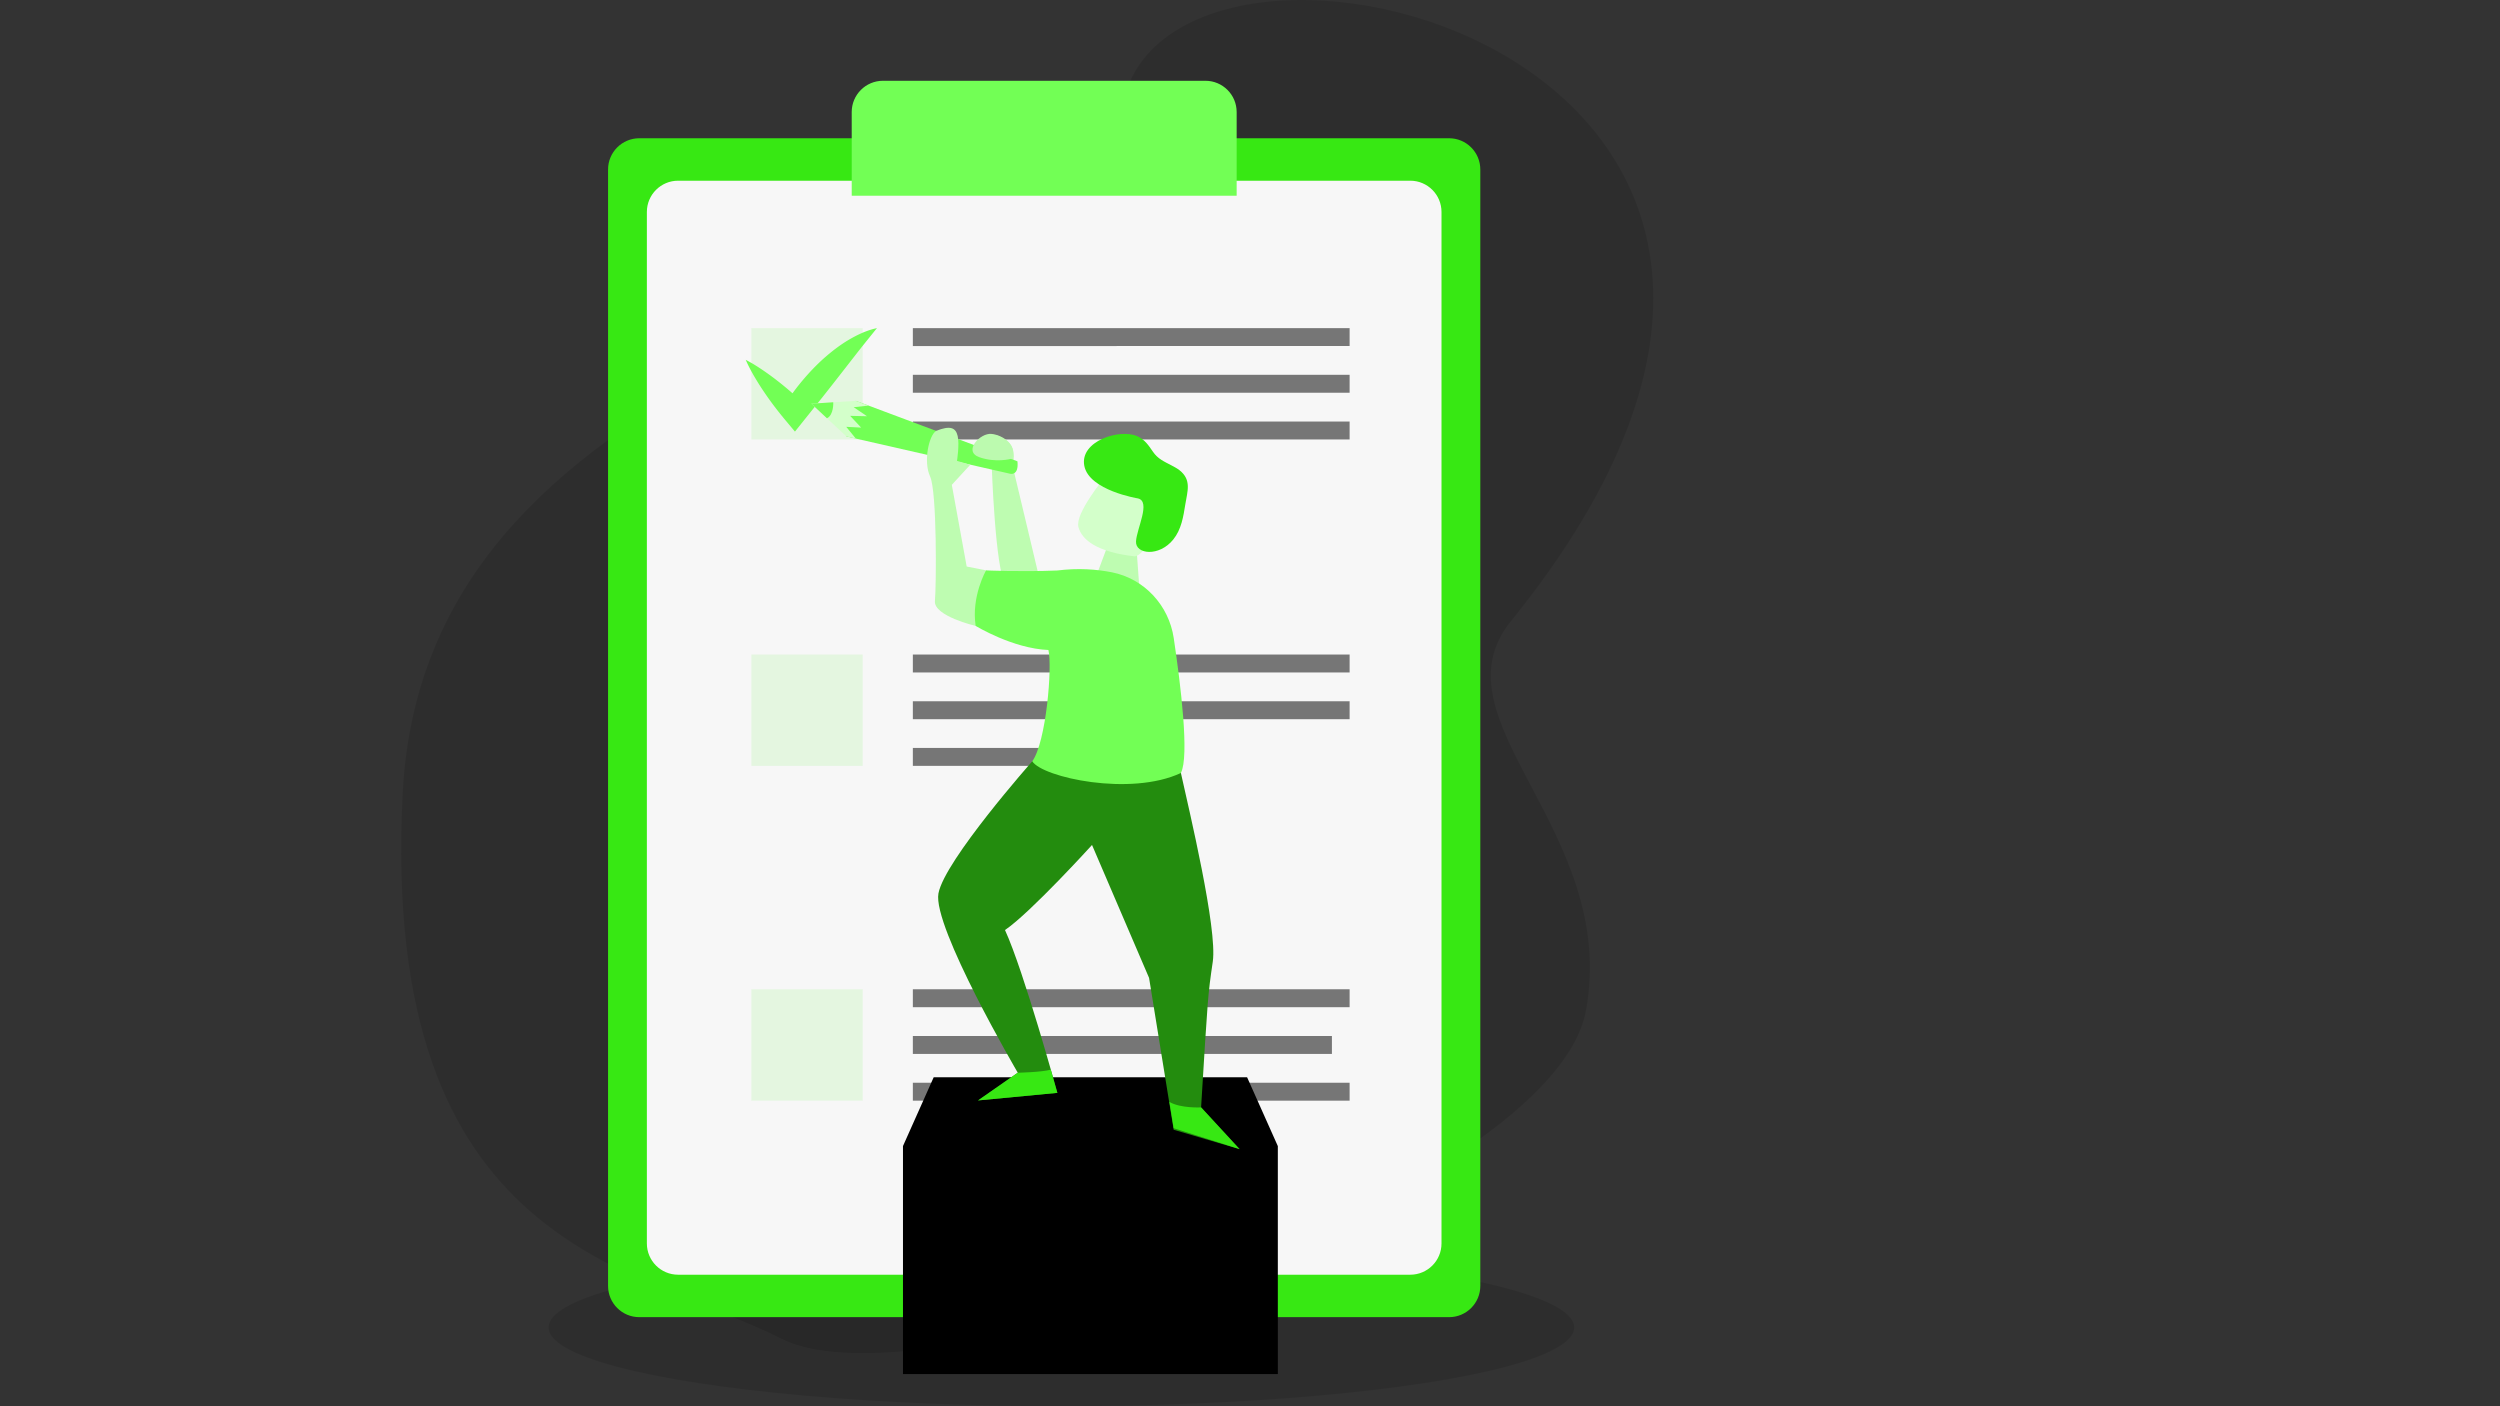 <svg xmlns="http://www.w3.org/2000/svg" viewBox="0 0 1920 1080" id="Tasklist"><rect x="0" y="0" width="1920" height="1080" fill="#333333" stroke="none"/><g fill="#4cf42a" class="color2a94f4 svgShape"><path d="M600.527 1028.367c-110.05-55.774-309.335-66.827-291.268-419.183C327.326 256.828 808.775 245.123 864.615 70.95c55.84-174.172 643.479-23.512 295.752 406.166-61.573 76.084 82.965 160.556 57.671 298.991s-507.46 308.034-617.511 252.26z" opacity=".11" fill="#000000" class="color000000 svgShape"></path><ellipse cx="815.141" cy="1019.475" opacity=".11" rx="393.864" ry="60.525" fill="#000000" class="color000000 svgShape"></ellipse></g><path fill="#37e813" d="M1112.88 1011.579H490.99c-13.255 0-24-10.745-24-24V130.18c0-13.255 10.745-24 24-24h621.89c13.255 0 24 10.745 24 24v857.399c0 13.255-10.745 24-24 24z" class="color0b4870 svgShape"></path><path fill="#f7f7f7" d="M1083.076 978.979H520.794c-13.255 0-24-10.745-24-24V162.78c0-13.255 10.745-24 24-24h562.281c13.255 0 24 10.745 24 24v792.198c.001 13.256-10.744 24.001-23.999 24.001z" class="colorf7f7f7 svgShape"></path><path fill="#4cf42a" d="M577.04 251.983h85.528v85.528H577.04z" opacity=".11" class="color2a94f4 svgShape"></path><path fill="#72ff55" d="M572.711 276.352c4.341 2.213 8.357 4.731 12.273 7.344 3.892 2.634 7.693 5.355 11.353 8.207 7.361 5.666 14.304 11.725 20.957 18.055l-14.762 1.092a153.91 153.91 0 0 1 6.663-9.759c2.291-3.146 4.709-6.185 7.202-9.168 5.015-5.94 10.379-11.605 16.212-16.831 5.864-5.196 12.108-10.031 18.904-14.128 6.839-4.013 14.125-7.517 21.989-9.181-5.037 6.266-9.748 12.047-14.367 17.91l-13.631 17.502a2519.143 2519.143 0 0 1-13.627 17.366l-13.7 17.128-7.661 9.577-7.102-8.484c-5.894-7.042-11.499-14.356-16.686-22.062-2.614-3.834-5.087-7.8-7.468-11.852-2.359-4.074-4.617-8.243-6.549-12.716z" class="colorffbe55 svgShape"></path><path fill="#4cf42a" d="M577.04 502.68h85.528v85.528H577.04zM577.04 759.764h85.528v85.528H577.04z" opacity=".11" class="color2a94f4 svgShape"></path><g fill="#4cf42a" opacity=".52" class="color2a94f4 svgShape"><path d="M701.06 251.983h335.447v13.771H701.06zM701.06 287.862h335.447v13.771H701.06zM847.661 323.74h188.846v13.771H701.06V323.74h146.601" fill="#000000" class="color000000 svgShape"></path></g><g fill="#4cf42a" opacity=".52" class="color2a94f4 svgShape"><path d="M701.06 502.68h335.447v13.771H701.06zM701.06 538.558h335.447v13.771H701.06zM701.06 574.436h159.85v13.771H701.06z" fill="#000000" class="color000000 svgShape"></path></g><g fill="#4cf42a" opacity=".52" class="color2a94f4 svgShape"><path d="M701.06 759.764h335.447v13.771H701.06zM701.06 795.642h321.853v13.771H701.06zM701.06 831.52h335.447v13.771H701.06z" fill="#000000" class="color000000 svgShape"></path></g><path fill="#72ff55" d="M949.751 150.324H654.119V86.036c0-13.255 10.745-24 24-24h247.632c13.255 0 24 10.745 24 24v64.288z" class="colorffbe55 svgShape"></path><g fill="#72ff55" class="colorffbe55 svgShape"><path d="M693.488 880.179h287.87v175.129h-287.87zM981.358 880.179h-287.87l23.588-52.841h240.695z" fill="#000000" class="color000000 svgShape"></path><path d="M693.488 880.179h287.87v175.129h-287.87z" opacity=".11" fill="#000000" class="color000000 svgShape"></path></g><path fill="#238c0e" d="M792.765 584.688s-67.22 75.961-72.029 101.382c-4.809 25.421 60.92 137.778 60.92 137.778l-30.541 21.287 60.947-5.826s-25.649-93.276-40.228-125.041c19.608-13.295 66.838-65.335 66.838-65.335l43.809 102.074 18.885 116.637 50.63 14.9-29.557-32.068c5.238-85.727 5.141-85.747 8.974-111.952 3.665-25.05-18.068-115.911-24.483-144.867-6.414-28.955-95.208-20.887-114.165-8.969z" class="color0e538c svgShape"></path><path fill="#befcb1" d="M777.516 357.174c.903 3.423 22.225 93.367 22.225 93.367s-19.38 9.487-27.423-1.373-10.733-93.128-10.733-93.128l15.931 1.134z" class="colorfcd2b1 svgShape"></path><path fill="#befcb1" d="M774.045 339.36s-11.725-10.121-15.357-2.526c-3.632 7.596 2.767 15.676 2.897 19.206s15.931 1.134 15.931 1.134 4.057-11.49-3.471-17.814z" class="colorfcd2b1 svgShape"></path><path fill="#72ff55" d="M781.399 354.288 657.28 307.839s-11.166 12.459-7.224 27.35l125.896 28.685s6.628 1.632 5.447-9.586z" class="colorffbe55 svgShape"></path><path fill="#befcb1" d="m851.962 415.632-10.834 28.903s1.324 13.701 16.315 13.983c14.991.282 17.487-8.385 17.487-8.385l-2.473-34.289c.001.001-14.09-3.904-20.495-.212zM757.298 438.06l-14.887-2.964-11.421-62.745 14.188-15.431-10.211-2.94s2.026-12.635.518-19.149c-1.509-6.513-5.792-8.156-16.452-3.96-5.62 3.261-10.061 23.56-4.723 35.069 5.338 11.51 4.807 83.938 3.699 95.579-1.108 11.641 31.305 19.179 31.305 19.179s15.506 2.135 20.579-14.096-12.595-28.542-12.595-28.542z" class="colorfcd2b1 svgShape"></path><path fill="#72ff55" d="M853.958 439.537c-11.892-2.357-26.013-3.378-41.986-1.4-28.555 1.13-54.674-.077-54.674-.077s-11.475 20.013-7.983 42.637c0 0 28.458 17.405 55.866 18.501 3.13 12.851-1.764 70.987-12.416 85.489 8.018 12.445 75.385 27.143 114.165 8.97 6.59-12.807-.09-67.386-5.504-103.628-3.747-25.088-22.584-45.558-47.468-50.492z" class="colorffbe55 svgShape"></path><path fill="#d3ffca" d="M847.162 368.219s-21.5 26.286-18.976 36.383c2.526 10.097 14.63 19.492 43.321 22.676 9.848-1.476 20.746-30.886 20.497-37.04-1.629-40.278-34.264-28.813-44.842-22.019z" class="colorffe3ca svgShape"></path><path fill="#37e813" d="M873.95 382.785s-37.548-6.064-41.204-25.031c-3.655-18.967 26.993-28.713 40.581-22.783 5.788 2.526 8.712 6.957 12.116 11.939 3.829 5.604 8.573 7.497 14.684 10.737 1.967 1.043 3.945 2.094 5.699 3.466 9.47 7.412 6.109 16.214 4.51 26.135-1.536 9.532-3.018 19.34-9.272 27.099-10.877 13.491-29.107 11.397-28.604 1.496.501-9.898 11.606-30.713 1.49-33.058zM781.655 823.848s18.342-.353 25.324-2.356c3.127 10.8 5.083 17.817 5.083 17.817l-60.947 5.826 30.54-21.287zM898.098 846.279c8.78 5.083 24.342 4.198 24.342 4.198l29.557 32.067-50.631-16.08-3.268-20.185z" class="color0b4870 svgShape"></path><path fill="#d3ffca" d="m657.28 307.839-34.175 2.194 26.951 25.156 7.224 1.646-7.375-9.036 11.443.602-8.432-9.034 12.948.301-10.238-6.925 11.388-1.261z" class="colorffe3ca svgShape"></path><path fill="#72ff55" d="M639.937 308.952s.524 9.763-4.842 12.272l-11.99-11.192 16.832-1.08z" class="colorffbe55 svgShape"></path><path fill="#bcfaaf" d="M776.379 352.41s-11.669 3.211-24.316-1.306.675-18.86 9.522-17.861c8.847.998 20.601 8.929 14.794 19.167z" class="colorfab9af svgShape"></path></svg>
